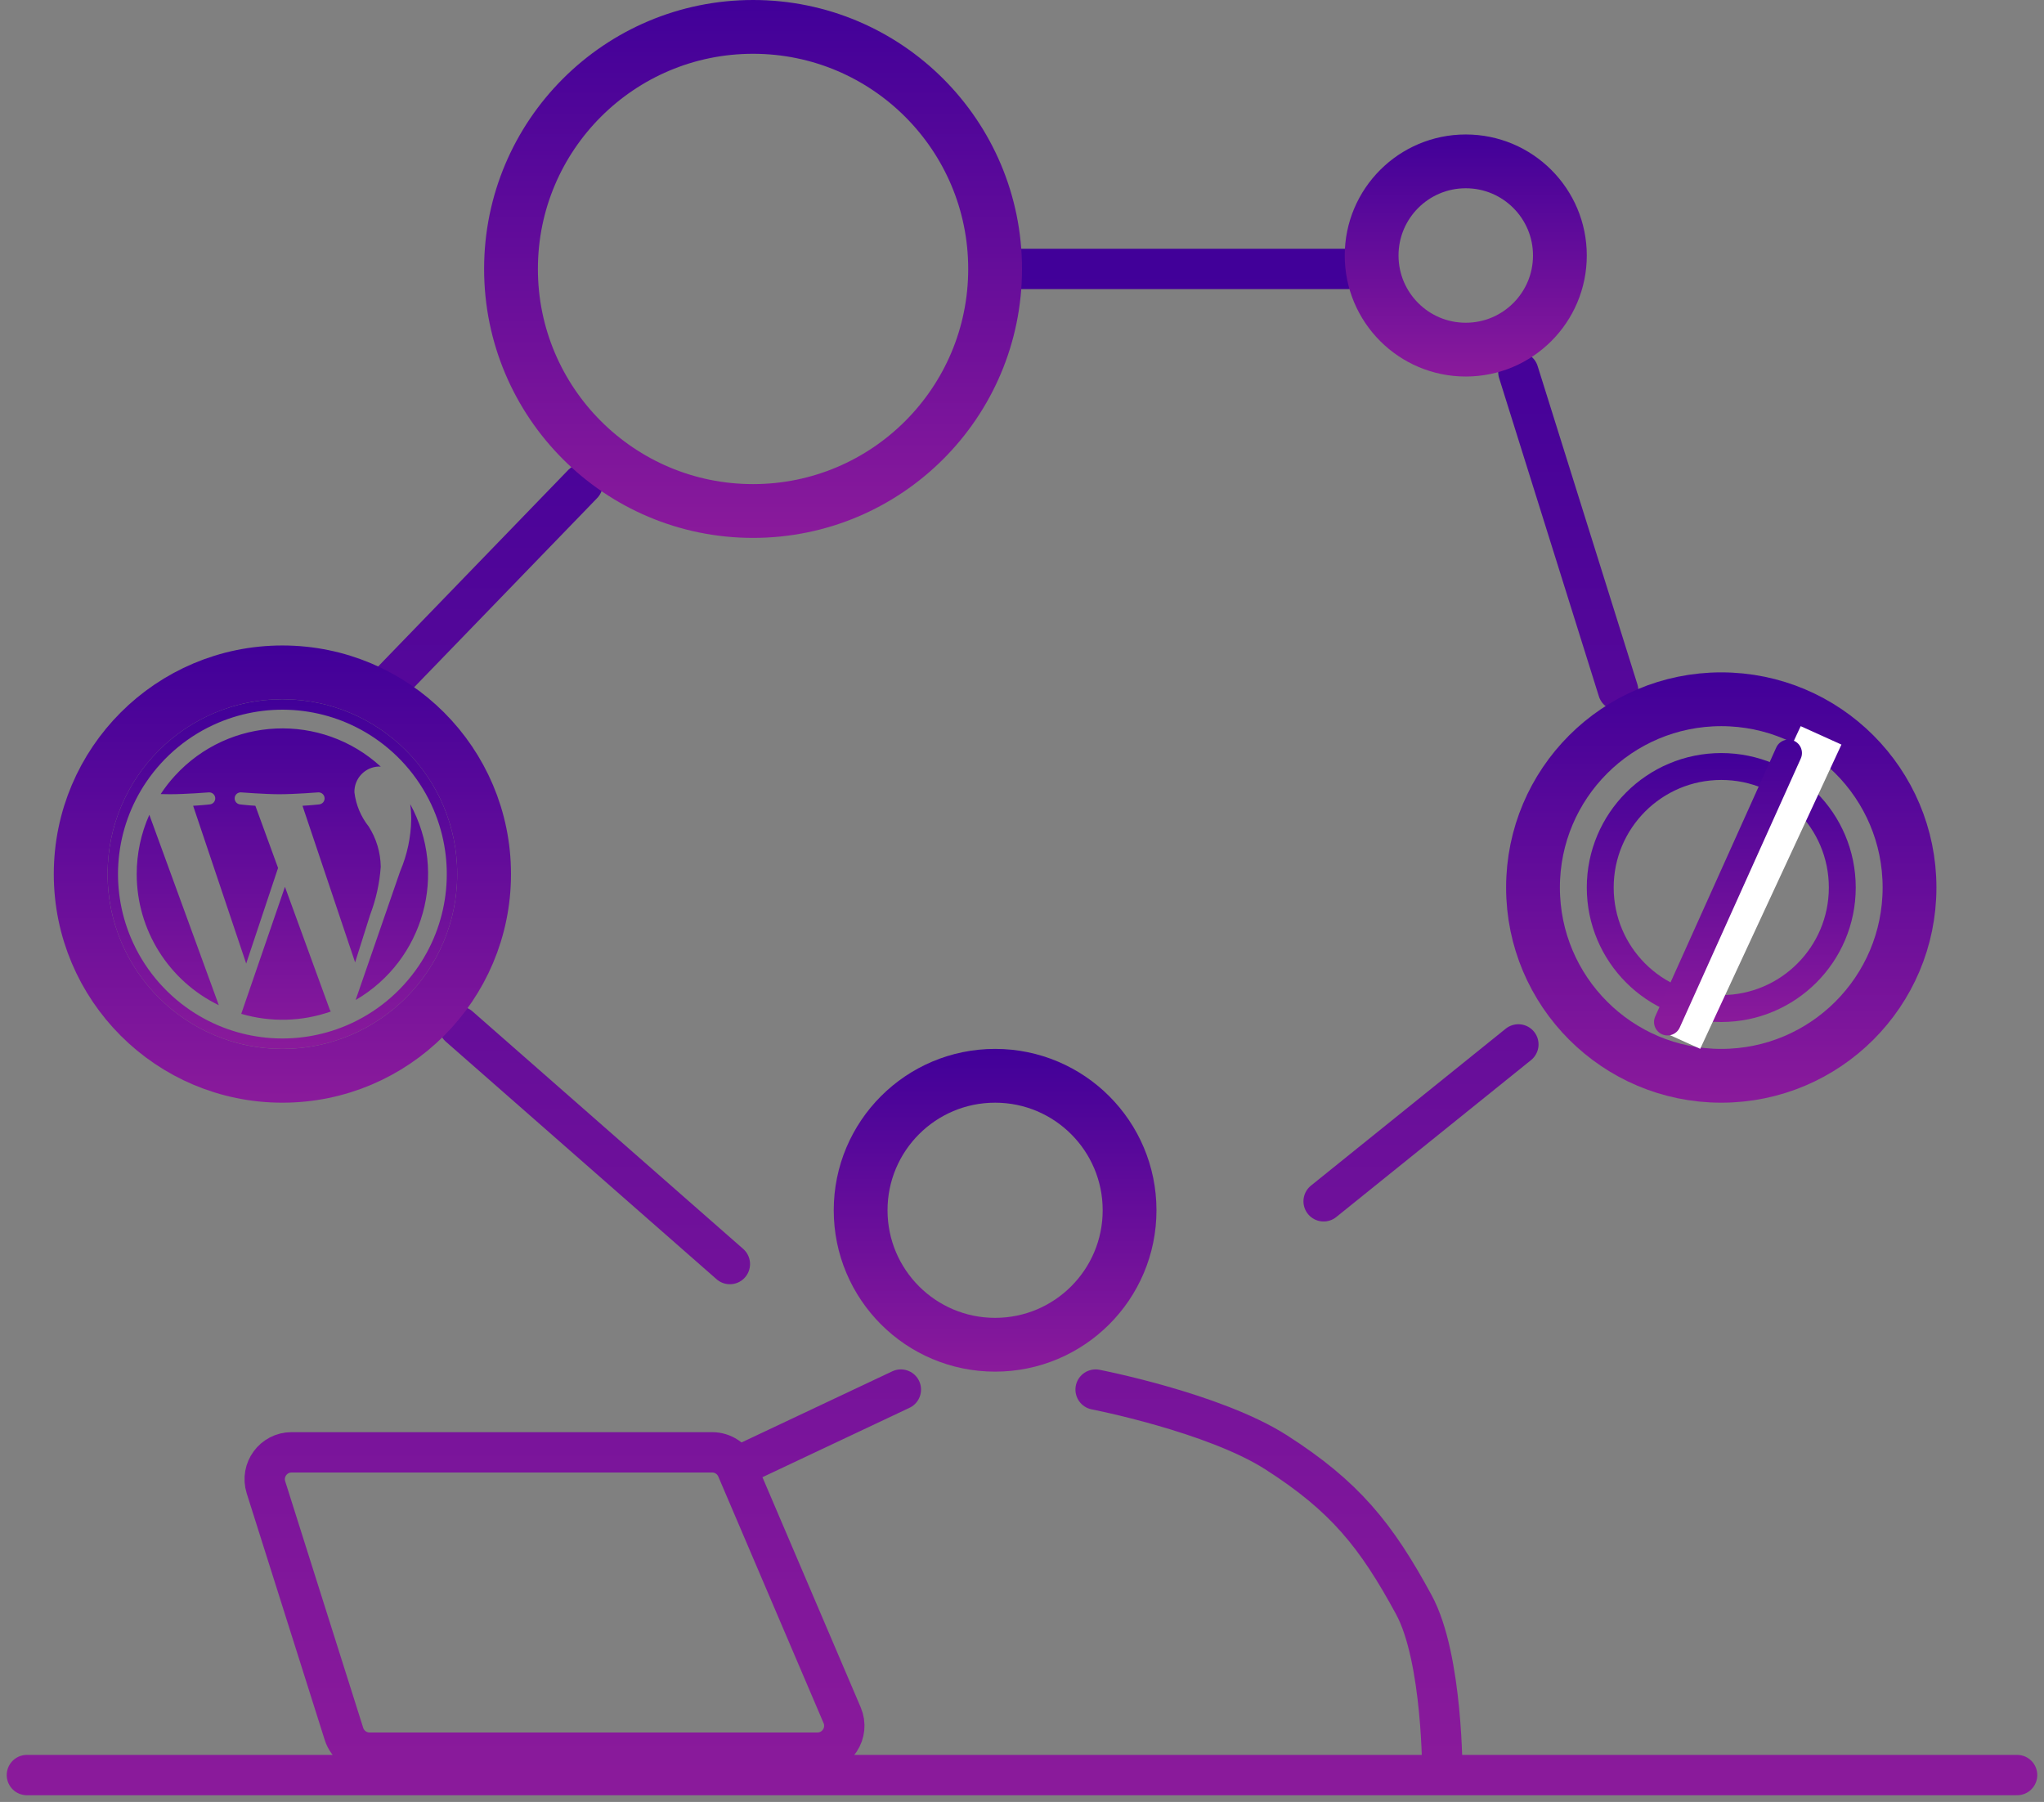 <svg width="76" height="67" viewBox="0 0 76 67" fill="none" xmlns="http://www.w3.org/2000/svg">
<rect x="0" y="0" width="76" height="67" fill="#808080" stroke="none"/>
<circle cx="37" cy="45" r="5" stroke="url(#paint0_linear_110_1278)" stroke-width="2"/>
<path d="M40.737 51.667C40.737 51.667 45.137 52.521 47.449 54C50 55.633 51.166 57.078 52.57 59.667C53.654 61.664 53.63 66 53.63 66M33.496 51.667L27.492 54.5M1 66H75M49.215 44.667L56.456 38.833M60.165 25.667L56.456 13.833M50.098 10H37.205M21.663 18L14.246 25.667M17.072 38.167L27.138 47M13.742 65.167H30.392C31.11 65.167 31.594 64.434 31.312 63.774L27.398 54.607C27.241 54.239 26.879 54 26.478 54H10.842C10.166 54 9.685 54.657 9.889 55.302L12.789 64.468C12.92 64.884 13.306 65.167 13.742 65.167Z" stroke="url(#paint1_linear_110_1278)" stroke-width="1.5" stroke-linecap="round"/>
<circle cx="10.5" cy="32.5" r="7.5" stroke="url(#paint2_linear_110_1278)" stroke-width="2"/>
<circle cx="64" cy="33" r="7" stroke="url(#paint3_linear_110_1278)" stroke-width="2"/>
<circle cx="28" cy="10" r="9" stroke="url(#paint4_linear_110_1278)" stroke-width="2"/>
<circle cx="54.5" cy="9.5" r="3.5" stroke="url(#paint5_linear_110_1278)" stroke-width="2"/>
<circle cx="64" cy="33" r="4.5" stroke="url(#paint6_linear_110_1278)"/>
<rect width="1.663" height="12.472" transform="matrix(0.911 0.412 -0.421 0.907 66.953 27)" fill="white"/>
<path d="M66.5 28L62 38" stroke="url(#paint7_linear_110_1278)" stroke-linecap="round"/>
<path d="M5.083 32.5C5.083 34.575 6.269 36.469 8.136 37.375L5.552 30.295C5.243 30.989 5.083 31.74 5.083 32.5ZM10.595 32.974L8.97 37.696C10.061 38.017 11.226 37.987 12.299 37.61C12.284 37.586 12.271 37.561 12.26 37.535L10.595 32.974ZM14.157 32.227C14.149 31.697 13.995 31.18 13.71 30.733C13.419 30.366 13.235 29.927 13.178 29.462C13.165 28.946 13.572 28.516 14.088 28.501C14.112 28.501 14.134 28.504 14.158 28.505C11.952 26.485 8.527 26.635 6.507 28.841C6.311 29.054 6.133 29.283 5.974 29.525C6.101 29.529 6.221 29.531 6.323 29.531C6.889 29.531 7.767 29.462 7.767 29.462C7.89 29.455 7.996 29.549 8.003 29.673C8.01 29.793 7.921 29.897 7.801 29.909C7.801 29.909 7.508 29.943 7.181 29.96L9.154 35.827L10.339 32.272L9.495 29.96C9.203 29.943 8.927 29.909 8.927 29.909C8.804 29.897 8.714 29.787 8.726 29.664C8.737 29.545 8.842 29.455 8.962 29.462C8.962 29.462 9.856 29.531 10.388 29.531C10.955 29.531 11.832 29.462 11.832 29.462C11.955 29.455 12.061 29.549 12.069 29.673C12.076 29.793 11.986 29.897 11.867 29.909C11.867 29.909 11.573 29.943 11.247 29.96L13.204 35.783L13.763 34.012C13.981 33.44 14.114 32.838 14.157 32.227ZM15.29 30.458C15.28 31.126 15.14 31.785 14.878 32.398L13.223 37.182C15.761 35.706 16.661 32.477 15.253 29.901C15.278 30.086 15.29 30.272 15.29 30.458ZM10.5 26C6.91 26 4 28.91 4 32.5C4 36.09 6.91 39 10.5 39C14.09 39 17 36.09 17 32.5C17 28.91 14.09 26 10.5 26ZM12.878 38.13C10.976 38.935 8.796 38.723 7.084 37.567C6.102 36.903 5.333 35.97 4.87 34.878C4.065 32.976 4.277 30.796 5.433 29.084C6.096 28.102 7.03 27.332 8.122 26.87C10.024 26.065 12.204 26.277 13.916 27.433C14.898 28.096 15.667 29.03 16.13 30.122C16.935 32.024 16.723 34.204 15.567 35.916C14.903 36.898 13.97 37.668 12.878 38.13Z" fill="url(#paint8_linear_110_1278)"/>
<defs>
<linearGradient id="paint0_linear_110_1278" x1="37" y1="39" x2="37" y2="51" gradientUnits="userSpaceOnUse">
<stop stop-color="#410099"/>
<stop offset="1" stop-color="#8A1A9B"/>
</linearGradient>
<linearGradient id="paint1_linear_110_1278" x1="38" y1="10" x2="38" y2="66" gradientUnits="userSpaceOnUse">
<stop stop-color="#410099"/>
<stop offset="1" stop-color="#8A1A9B"/>
</linearGradient>
<linearGradient id="paint2_linear_110_1278" x1="10.5" y1="24" x2="10.5" y2="41" gradientUnits="userSpaceOnUse">
<stop stop-color="#410099"/>
<stop offset="1" stop-color="#8A1A9B"/>
</linearGradient>
<linearGradient id="paint3_linear_110_1278" x1="64" y1="25" x2="64" y2="41" gradientUnits="userSpaceOnUse">
<stop stop-color="#410099"/>
<stop offset="1" stop-color="#8A1A9B"/>
</linearGradient>
<linearGradient id="paint4_linear_110_1278" x1="28" y1="0" x2="28" y2="20" gradientUnits="userSpaceOnUse">
<stop stop-color="#410099"/>
<stop offset="1" stop-color="#8A1A9B"/>
</linearGradient>
<linearGradient id="paint5_linear_110_1278" x1="54.5" y1="5" x2="54.5" y2="14" gradientUnits="userSpaceOnUse">
<stop stop-color="#410099"/>
<stop offset="1" stop-color="#8A1A9B"/>
</linearGradient>
<linearGradient id="paint6_linear_110_1278" x1="64" y1="28" x2="64" y2="38" gradientUnits="userSpaceOnUse">
<stop stop-color="#410099"/>
<stop offset="1" stop-color="#8A1A9B"/>
</linearGradient>
<linearGradient id="paint7_linear_110_1278" x1="65" y1="27.167" x2="65" y2="38" gradientUnits="userSpaceOnUse">
<stop stop-color="#410099"/>
<stop offset="1" stop-color="#8A1A9B"/>
</linearGradient>
<linearGradient id="paint8_linear_110_1278" x1="10.5" y1="26" x2="10.5" y2="39" gradientUnits="userSpaceOnUse">
<stop stop-color="#410099"/>
<stop offset="1" stop-color="#8A1A9B"/>
</linearGradient>
</defs>
</svg>